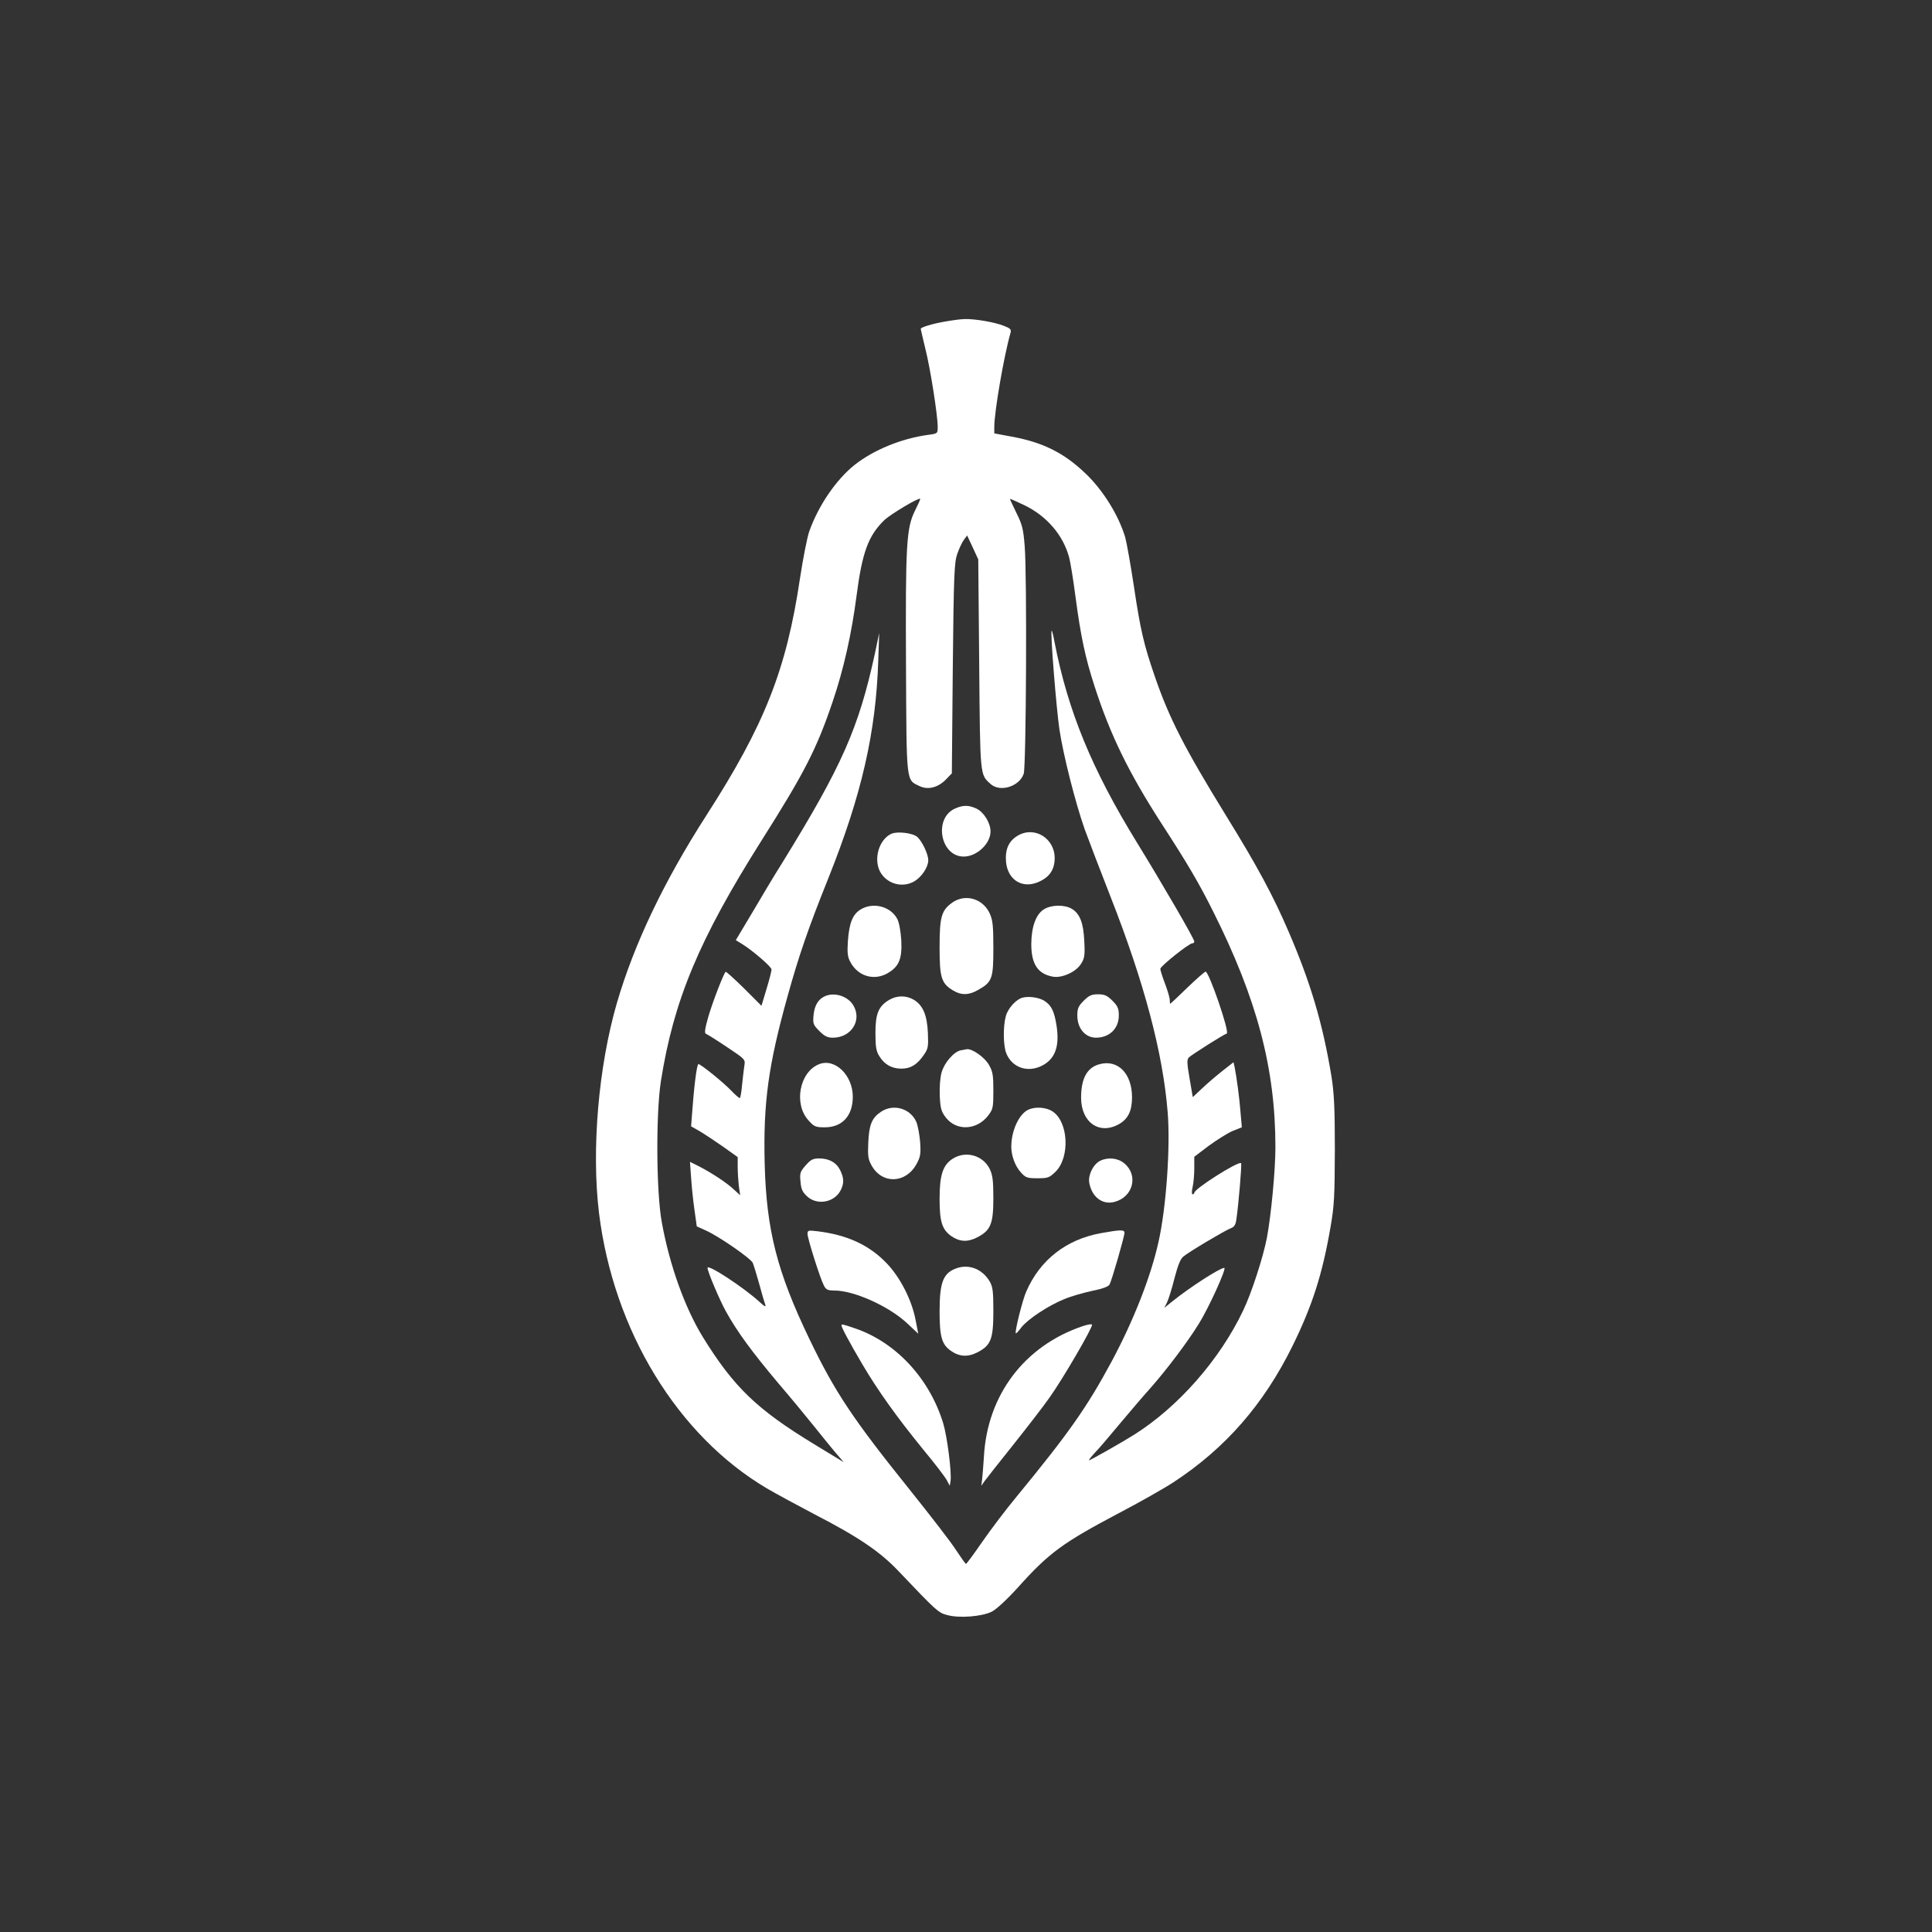 <?xml version="1.0" standalone="no"?>
<!DOCTYPE svg PUBLIC "-//W3C//DTD SVG 20010904//EN"
 "http://www.w3.org/TR/2001/REC-SVG-20010904/DTD/svg10.dtd">
<svg version="1.0" xmlns="http://www.w3.org/2000/svg"
 width="1024pt" height="1024pt" viewBox="0 0 1024 1024"
 preserveAspectRatio="xMidYMid meet">

<rect x="0" y="0" width="1024" height="1024" fill="#333333" stroke="none"/>

<g transform="translate(0,1024) scale(0.1,-0.1)"
fill="#ffffff" stroke="none">
<path d="M5005 8535 c-67 -12 -125 -30 -125 -38 0 -2 11 -49 24 -103 27 -106
66 -355 66 -416 0 -36 0 -36 -52 -43 -140 -19 -288 -80 -387 -158 -99 -78
-194 -218 -242 -354 -11 -32 -33 -144 -49 -249 -72 -484 -188 -777 -495 -1254
-225 -350 -383 -680 -475 -995 -98 -337 -136 -779 -95 -1115 77 -623 416
-1179 890 -1459 44 -26 157 -87 250 -136 235 -121 351 -200 449 -304 198 -208
209 -219 256 -231 65 -18 185 -8 237 18 25 13 81 65 139 129 164 183 237 236
534 393 107 56 238 130 290 164 275 180 478 413 630 721 105 213 159 381 202
631 20 113 22 164 23 409 0 224 -4 302 -18 390 -46 280 -111 498 -227 767 -81
189 -166 347 -331 614 -222 361 -302 517 -379 741 -57 166 -75 241 -110 475
-17 113 -38 230 -46 260 -35 117 -118 251 -211 339 -114 109 -226 165 -392
195 l-91 17 0 36 c1 84 51 374 86 497 5 18 -1 24 -35 37 -47 19 -150 37 -206
36 -22 0 -71 -7 -110 -14z m-156 -1003 c-45 -91 -50 -179 -47 -822 3 -631 0
-602 73 -637 44 -21 98 -7 140 37 l30 31 5 557 c5 502 8 562 24 607 10 28 25
61 35 74 l17 23 30 -64 29 -63 5 -555 c5 -601 4 -584 60 -635 50 -46 153 -14
176 54 13 39 18 1058 5 1208 -7 89 -13 113 -44 175 -19 40 -35 73 -34 74 1 1
35 -14 75 -33 119 -57 206 -158 238 -275 8 -29 23 -123 34 -208 28 -212 52
-325 101 -476 84 -261 183 -462 356 -730 139 -214 199 -317 272 -463 234 -466
331 -835 331 -1251 0 -125 -23 -362 -45 -480 -20 -104 -82 -295 -126 -386
-124 -261 -345 -512 -579 -659 -62 -39 -231 -135 -238 -135 -3 0 10 17 29 38
20 20 79 89 131 152 53 63 126 149 163 190 86 97 198 245 258 342 53 84 150
298 136 298 -23 0 -180 -101 -276 -178 l-42 -34 15 30 c8 17 26 74 39 127 18
68 31 102 47 115 31 26 217 136 249 149 20 7 28 18 32 48 11 72 30 294 25 298
-13 13 -248 -136 -248 -157 0 -4 -4 -8 -9 -8 -5 0 -5 16 0 38 5 20 9 65 9 99
l0 62 78 59 c44 32 100 67 126 78 l48 19 -7 80 c-6 78 -20 182 -31 238 l-6 27
-60 -47 c-34 -27 -82 -68 -108 -93 l-48 -45 -17 99 c-14 82 -15 100 -3 112 15
14 183 121 200 126 17 6 -94 328 -112 328 -5 0 -48 -38 -97 -85 -48 -47 -89
-85 -90 -85 -2 0 -3 9 -3 20 0 11 -11 49 -25 86 -14 36 -25 72 -25 79 0 14
152 135 169 135 6 0 11 4 11 10 0 14 -169 305 -305 526 -238 387 -365 696
-436 1062 -6 34 -13 61 -15 59 -8 -7 25 -412 41 -522 21 -139 84 -387 134
-530 22 -60 83 -220 136 -355 180 -458 279 -832 304 -1146 15 -183 -8 -508
-49 -688 -41 -185 -134 -420 -248 -632 -132 -245 -228 -381 -505 -718 -54 -65
-135 -172 -180 -237 -45 -65 -84 -118 -87 -118 -3 0 -26 33 -52 72 -25 40
-135 182 -243 317 -304 378 -400 522 -535 803 -171 355 -228 578 -237 929 -8
323 19 521 122 890 59 212 108 356 217 627 175 439 251 770 263 1151 l5 145
-23 -110 c-86 -395 -174 -595 -492 -1110 -38 -60 -108 -177 -156 -259 l-89
-149 34 -21 c55 -34 155 -120 155 -134 1 -7 -11 -54 -26 -103 l-27 -90 -93 93
c-51 50 -95 90 -97 87 -12 -12 -69 -160 -92 -239 -17 -59 -21 -86 -13 -89 6
-2 56 -33 111 -70 99 -66 99 -66 93 -101 -3 -19 -8 -65 -12 -102 -3 -38 -9
-68 -12 -68 -4 0 -23 16 -42 36 -42 45 -165 144 -177 144 -9 0 -24 -122 -35
-277 l-4 -53 46 -26 c25 -15 81 -52 124 -82 l77 -55 0 -52 c0 -29 3 -74 6
-101 l7 -49 -34 31 c-37 35 -119 89 -188 124 l-44 22 6 -84 c3 -47 11 -124 18
-172 l12 -86 46 -21 c69 -30 242 -150 251 -173 5 -12 20 -61 34 -111 13 -49
28 -99 32 -110 5 -15 -4 -10 -32 16 -82 75 -274 201 -274 179 0 -19 62 -166
97 -230 59 -107 139 -216 277 -380 73 -85 158 -189 191 -230 33 -41 81 -101
108 -133 l49 -57 -158 96 c-302 184 -424 301 -588 566 -95 154 -177 381 -218
608 -30 160 -32 577 -5 750 68 430 203 752 534 1276 226 357 291 483 376 734
58 170 101 361 127 563 30 230 62 317 147 400 34 32 183 121 190 113 2 -2 -11
-30 -28 -64z"/>
<path d="M5063 5955 c-116 -50 -80 -255 45 -255 69 0 142 68 142 133 0 45 -35
102 -74 121 -41 19 -70 20 -113 1z"/>
<path d="M4725 5821 c-65 -29 -96 -131 -61 -200 35 -66 120 -90 184 -51 38 23
72 75 72 110 0 33 -32 100 -58 124 -24 21 -105 31 -137 17z"/>
<path d="M5393 5810 c-47 -28 -66 -72 -61 -137 9 -100 91 -148 180 -104 53 25
78 65 78 123 0 106 -109 172 -197 118z"/>
<path d="M5050 5458 c-60 -42 -70 -75 -70 -238 0 -162 9 -192 72 -230 43 -26
84 -25 132 3 75 42 81 60 81 221 0 118 -3 149 -19 184 -35 78 -127 106 -196
60z"/>
<path d="M4562 5420 c-43 -26 -61 -72 -68 -168 -4 -62 -2 -83 13 -111 40 -75
125 -101 198 -59 60 35 77 76 72 174 -3 47 -11 93 -21 113 -35 67 -128 91
-194 51z"/>
<path d="M5534 5421 c-43 -26 -67 -92 -68 -184 0 -108 35 -160 117 -174 48 -7
121 26 147 69 18 28 21 45 17 118 -4 97 -23 147 -66 173 -39 23 -108 22 -147
-2z"/>
<path d="M4375 4961 c-37 -15 -58 -49 -63 -101 -4 -46 -2 -52 31 -85 27 -27
43 -35 71 -35 98 0 156 92 109 171 -28 48 -97 71 -148 50z"/>
<path d="M5744 4936 c-28 -28 -34 -41 -34 -78 0 -68 41 -117 98 -118 72 0 122
48 122 118 0 37 -6 50 -34 78 -28 28 -42 34 -76 34 -34 0 -48 -6 -76 -34z"/>
<path d="M4712 4940 c-56 -34 -72 -73 -72 -175 0 -72 4 -97 20 -122 27 -44 64
-66 115 -67 50 -1 87 21 123 75 21 30 23 43 20 114 -4 94 -26 146 -73 175 -41
25 -91 25 -133 0z"/>
<path d="M5423 4953 c-35 -7 -80 -55 -92 -99 -15 -54 -14 -158 3 -198 29 -70
102 -99 174 -71 81 33 110 102 92 218 -12 77 -27 108 -64 132 -26 17 -79 26
-113 18z"/>
<path d="M5092 4673 c-36 -7 -87 -66 -101 -116 -8 -26 -12 -79 -10 -125 3 -67
8 -84 32 -115 56 -73 165 -68 225 11 25 33 27 42 27 131 0 83 -3 102 -24 138
-23 40 -89 86 -117 82 -5 -1 -19 -4 -32 -6z"/>
<path d="M4340 4599 c-103 -42 -134 -211 -55 -297 30 -34 38 -37 87 -37 92 0
148 61 148 162 0 115 -96 207 -180 172z"/>
<path d="M5826 4599 c-65 -18 -96 -76 -96 -177 0 -131 97 -199 201 -140 48 27
69 70 69 142 0 127 -76 203 -174 175z"/>
<path d="M4669 4347 c-48 -32 -63 -69 -67 -164 -3 -70 -1 -87 18 -121 56 -100
182 -95 238 9 21 38 23 54 19 115 -3 38 -12 87 -20 107 -31 72 -122 99 -188
54z"/>
<path d="M5454 4360 c-51 -20 -94 -111 -94 -198 0 -47 20 -102 50 -135 26 -29
33 -32 89 -32 55 0 63 3 95 34 79 77 69 269 -18 322 -32 20 -86 24 -122 9z"/>
<path d="M5052 4100 c-54 -33 -72 -86 -72 -213 0 -122 13 -163 61 -198 45 -31
87 -34 139 -7 71 37 85 71 85 208 0 93 -4 122 -19 154 -36 72 -125 98 -194 56z"/>
<path d="M4270 4063 c-29 -33 -32 -41 -27 -87 3 -40 11 -55 36 -78 53 -48 143
-31 176 32 19 37 19 64 -1 106 -20 42 -59 64 -112 64 -33 0 -45 -6 -72 -37z"/>
<path d="M5832 4088 c-37 -18 -65 -74 -59 -115 13 -77 70 -121 135 -103 98 26
127 141 51 204 -33 28 -85 34 -127 14z"/>
<path d="M4280 3700 c0 -24 66 -233 86 -272 12 -24 21 -28 57 -28 103 0 287
-83 382 -171 l62 -58 -14 72 c-20 106 -81 226 -154 302 -92 96 -209 150 -366
169 -49 6 -53 5 -53 -14z"/>
<path d="M5835 3704 c-183 -33 -322 -141 -395 -308 -20 -43 -63 -217 -56 -223
2 -2 15 12 29 31 34 44 143 116 227 150 35 15 102 34 148 44 56 11 87 23 93
34 12 22 79 255 79 274 0 17 -20 17 -125 -2z"/>
<path d="M5076 3520 c-76 -24 -96 -72 -96 -231 0 -134 12 -175 59 -208 45 -32
90 -35 141 -9 72 37 85 70 85 218 0 107 -3 130 -20 159 -37 62 -104 91 -169
71z"/>
<path d="M5735 3210 c-306 -105 -502 -364 -520 -690 -3 -52 -8 -108 -10 -125
l-4 -30 16 23 c9 12 76 98 150 190 73 92 162 206 196 255 70 98 230 373 225
386 -2 5 -26 0 -53 -9z"/>
<path d="M4460 3215 c0 -11 43 -91 110 -205 82 -139 183 -281 325 -455 59 -71
114 -143 123 -160 l16 -30 4 25 c7 44 -18 238 -39 307 -73 238 -252 430 -469
503 -64 22 -70 23 -70 15z"/>
</g>
</svg>
